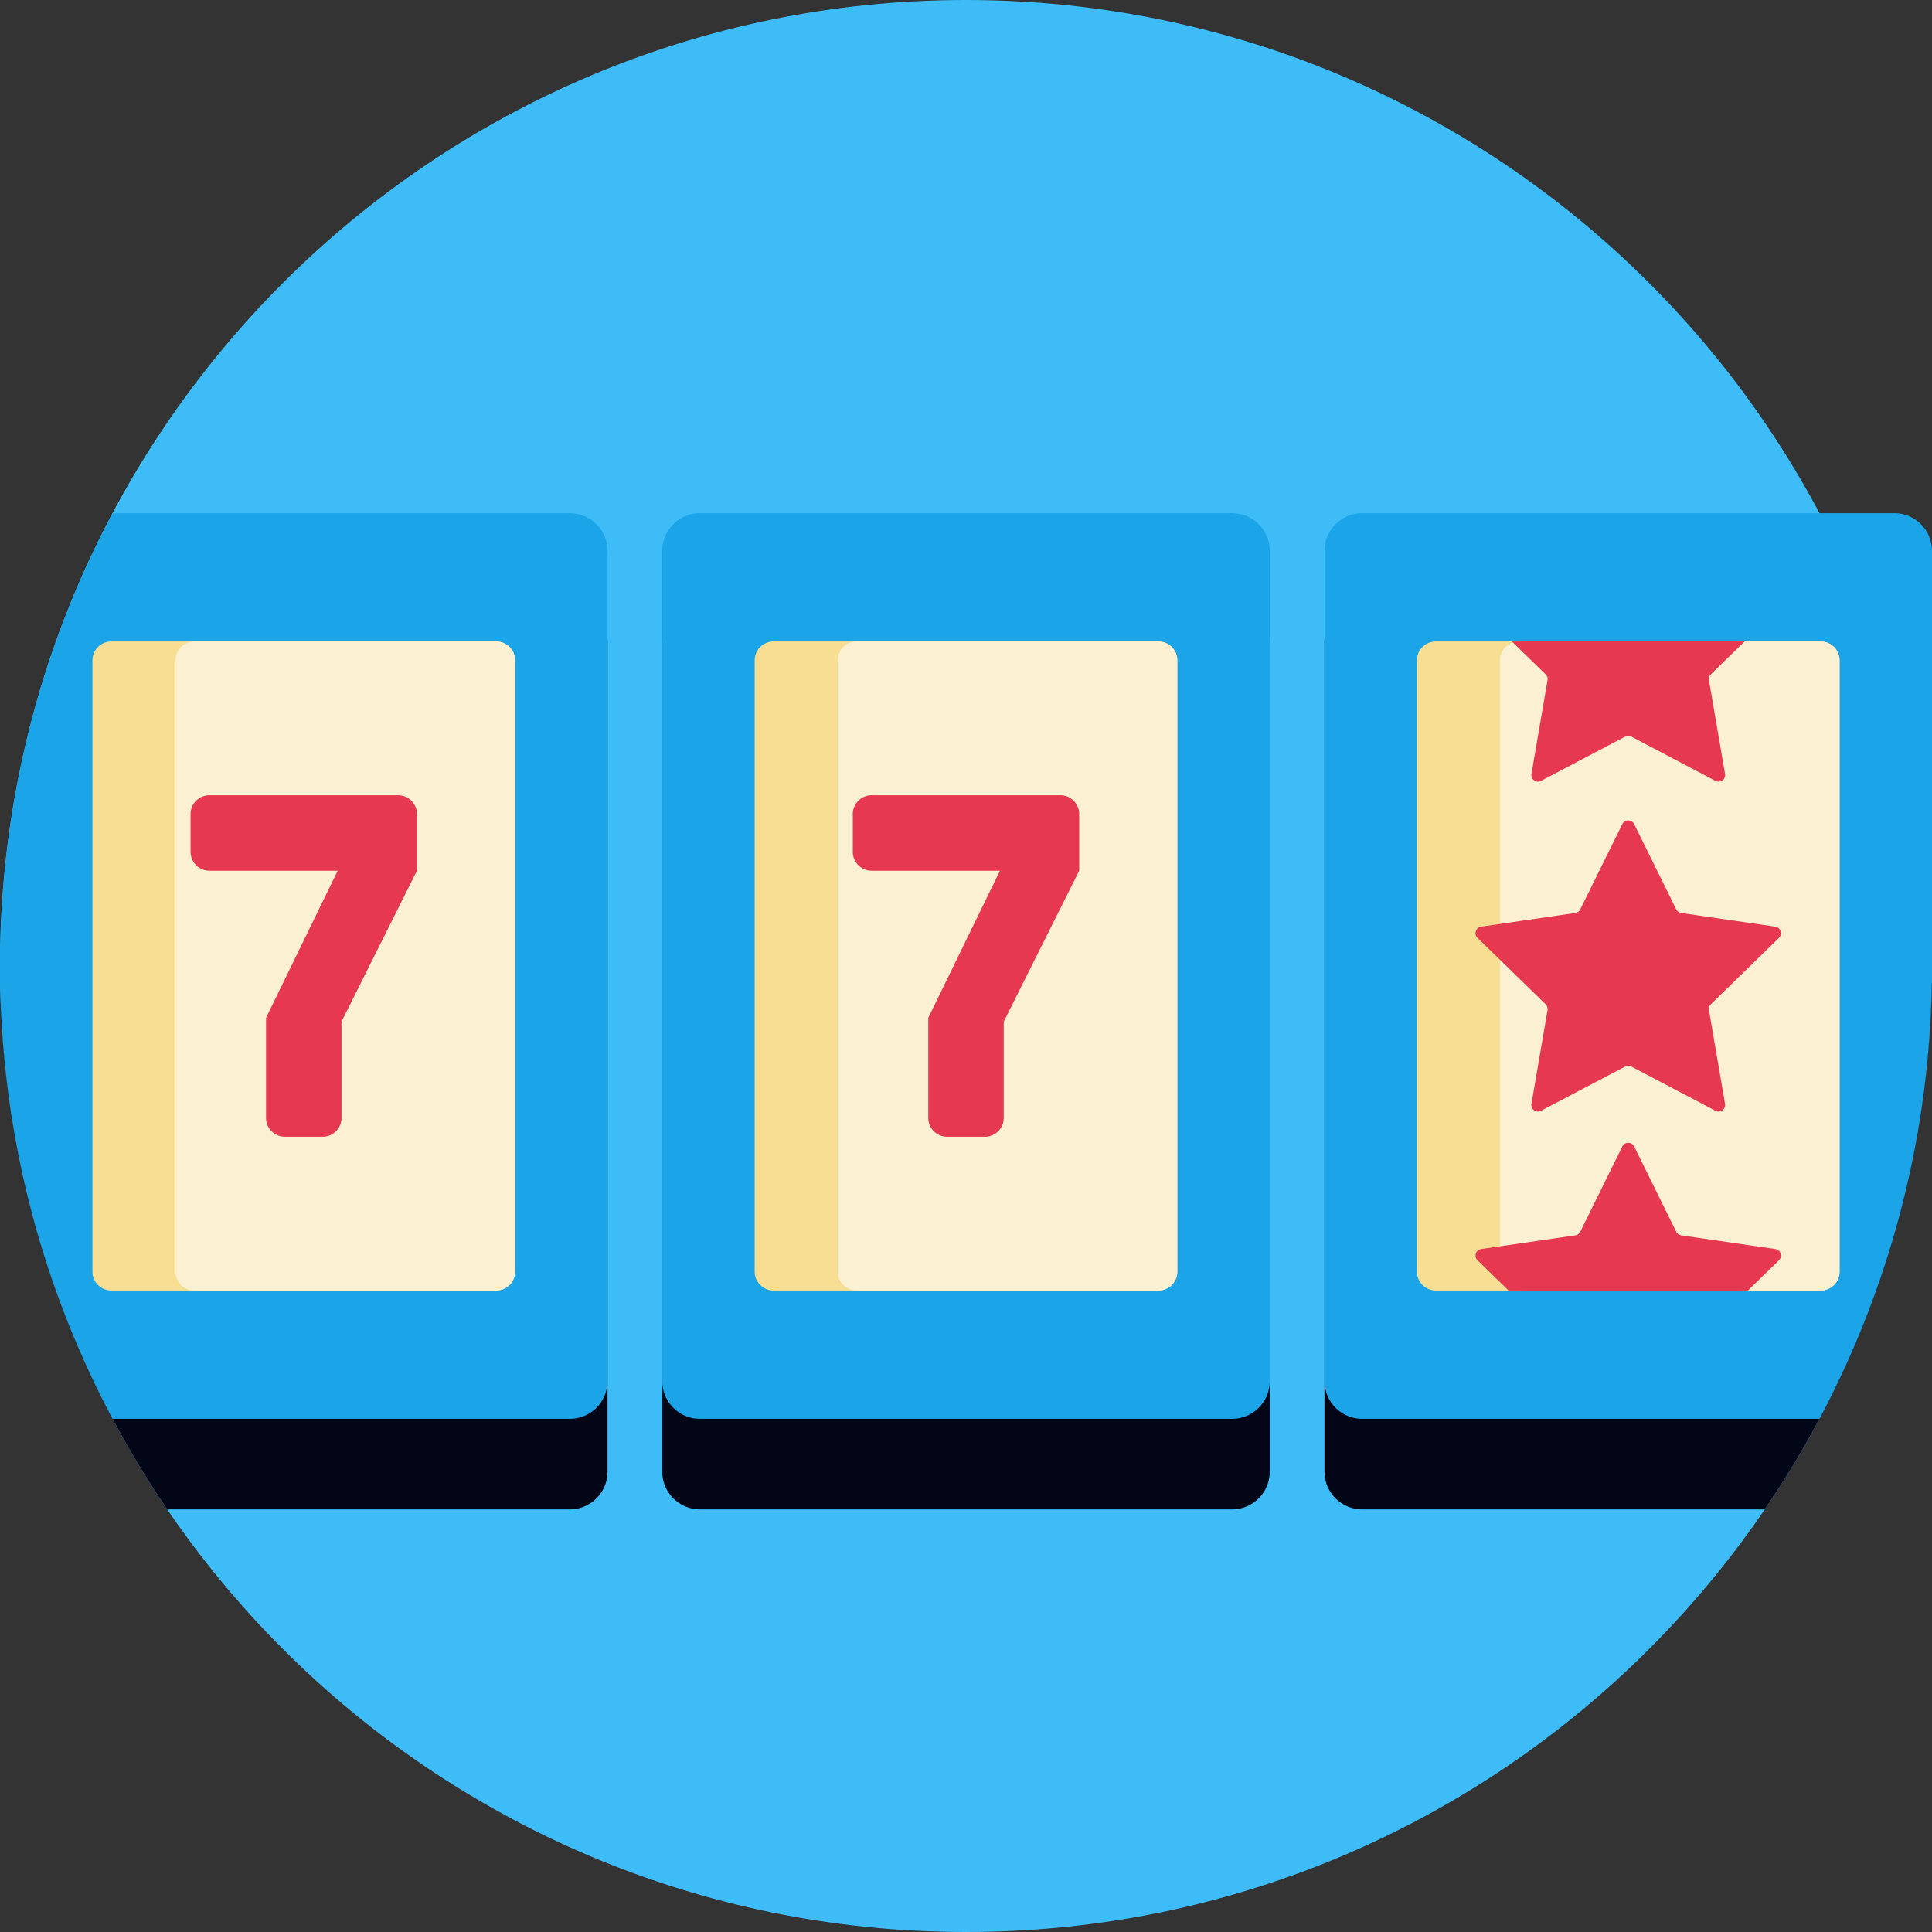 <svg xmlns="http://www.w3.org/2000/svg" version="1.1" xmlns:xlink="http://www.w3.org/1999/xlink" width="512" height="512" x="0" y="0" viewBox="0 0 512 512" style="enable-background:new 0 0 512 512" xml:space="preserve" class=""><rect x="0" y="0" width="512" height="512" fill="#333333" stroke="none"/><g><path d="M512 256c0 141.385-114.615 256-256 256S0 397.385 0 256 114.615 0 256 0s256 114.615 256 256z" style="" fill="#3dbcf7" data-original="#4f66d1" class="" opacity="1"></path><path d="M161 170v220c0 5.523-4.477 10-10 10H44.323C18.44 362.027 2.512 316.731.283 267.86 2.099 229.013 12.584 192.436 29.83 160H151c5.523 0 10 4.477 10 10zm165.5-10h-141c-5.523 0-10 4.477-10 10v220c0 5.523 4.477 10 10 10h141c5.523 0 10-4.477 10-10V170c0-5.523-4.477-10-10-10zm166.872 0H361a9.99 9.99 0 0 0-8.292 4.409A9.954 9.954 0 0 0 351 170v220c0 5.523 4.477 10 10 10h106.677C495.643 358.971 512 309.398 512 256c0-33.952-6.625-66.352-18.628-96z" style="" fill="#030617" data-original="#314dca" class="" opacity="1"></path><path d="M336.5 146v220c0 5.523-4.477 10-10 10h-141c-5.523 0-10-4.477-10-10V146c0-5.523 4.477-10 10-10h141c5.523 0 10 4.477 10 10zM151 136H29.83C10.798 171.794 0 212.633 0 256s10.798 84.206 29.83 120H151c5.523 0 10-4.477 10-10V146c0-5.523-4.477-10-10-10zm351 0H361a9.99 9.99 0 0 0-8.292 4.409A9.954 9.954 0 0 0 351 146v220c0 5.523 4.477 10 10 10h121.17c18.292-34.404 28.972-73.469 29.775-114.959.035-.342.054-.69.054-1.041V146c.001-5.523-4.476-10-9.999-10z" style="" fill="#1ba5e8" data-original="#8896df" class="" opacity="1"></path><path d="M312 175v162a5 5 0 0 1-5 5H205a5 5 0 0 1-5-5V175a5 5 0 0 1 5-5h102a5 5 0 0 1 5 5zm-180.5-5h-102a5 5 0 0 0-5 5v162a5 5 0 0 0 5 5h102a5 5 0 0 0 5-5V175a5 5 0 0 0-5-5zm351 0h-21l-20.235 1.42c-5.504.386-11.027.405-16.533.055L401.5 170h-21a5 5 0 0 0-5 5v162a5 5 0 0 0 5 5h19.688l10.786-.689a321.667 321.667 0 0 1 41.05.003l10.726.686h19.75a5 5 0 0 0 5-5V175a5 5 0 0 0-5-5z" style="" fill="#f7de92" data-original="#f7de92"></path><path d="M136.5 175v162a5 5 0 0 1-5 5h-80a5 5 0 0 1-5-5V175a5 5 0 0 1 5-5h80a5 5 0 0 1 5 5zm170.5-5h-80a5 5 0 0 0-5 5v162a5 5 0 0 0 5 5h80a5 5 0 0 0 5-5V175a5 5 0 0 0-5-5zm175.5 0h-20.169l-30.694 1.904a23.176 23.176 0 0 1-3.107-.016L402.5 170a5 5 0 0 0-5 5v162a5 5 0 0 0 5 5l33.75-3 26.501 3h19.75a5 5 0 0 0 5-5V175a5.002 5.002 0 0 0-5.001-5z" style="" fill="#fbf0d1" data-original="#fbf0d1"></path><path d="M286 215.75v15l-20 40v25.5a5 5 0 0 1-5 5h-10a5 5 0 0 1-5-5v-26.5l19-39h-34a5 5 0 0 1-5-5v-10a5 5 0 0 1 5-5h50a5 5 0 0 1 5 5zm-180.5-5h-50a5 5 0 0 0-5 5v10a5 5 0 0 0 5 5h34l-19 39v26.5a5 5 0 0 0 5 5h10a5 5 0 0 0 5-5v-25.5l20-40v-15a5 5 0 0 0-5-5zm304.104 55.392c.413.402.601.982.504 1.551l-4.258 24.823c-.245 1.431 1.257 2.522 2.542 1.846l22.293-11.72a1.753 1.753 0 0 1 1.63 0l22.293 11.72c1.285.676 2.787-.416 2.542-1.846l-4.258-24.823a1.752 1.752 0 0 1 .504-1.551l18.035-17.58c1.04-1.013.466-2.779-.971-2.988l-24.924-3.622a1.75 1.75 0 0 1-1.319-.958l-11.146-22.585c-.643-1.302-2.499-1.302-3.142 0l-11.146 22.585a1.75 1.75 0 0 1-1.319.958l-24.924 3.622c-1.437.209-2.01 1.974-.971 2.988l18.035 17.58zm60.856 64.865-24.924-3.622a1.75 1.75 0 0 1-1.319-.958l-11.146-22.585c-.643-1.302-2.499-1.302-3.142 0l-11.146 22.585a1.75 1.75 0 0 1-1.319.958l-24.924 3.622c-1.437.209-2.01 1.974-.971 2.988l8.213 8.006h63.436l8.213-8.006c1.04-1.014.466-2.78-.971-2.988zM410.108 180.26l-4.258 24.824c-.245 1.431 1.257 2.522 2.542 1.847l22.293-11.72a1.753 1.753 0 0 1 1.63 0l22.293 11.72c1.285.676 2.787-.416 2.542-1.847l-4.258-24.824a1.749 1.749 0 0 1 .504-1.55l8.935-8.709h-61.662l8.935 8.709c.413.402.601.982.504 1.55z" style="" fill="#e63950" data-original="#e63950"></path></g></svg>